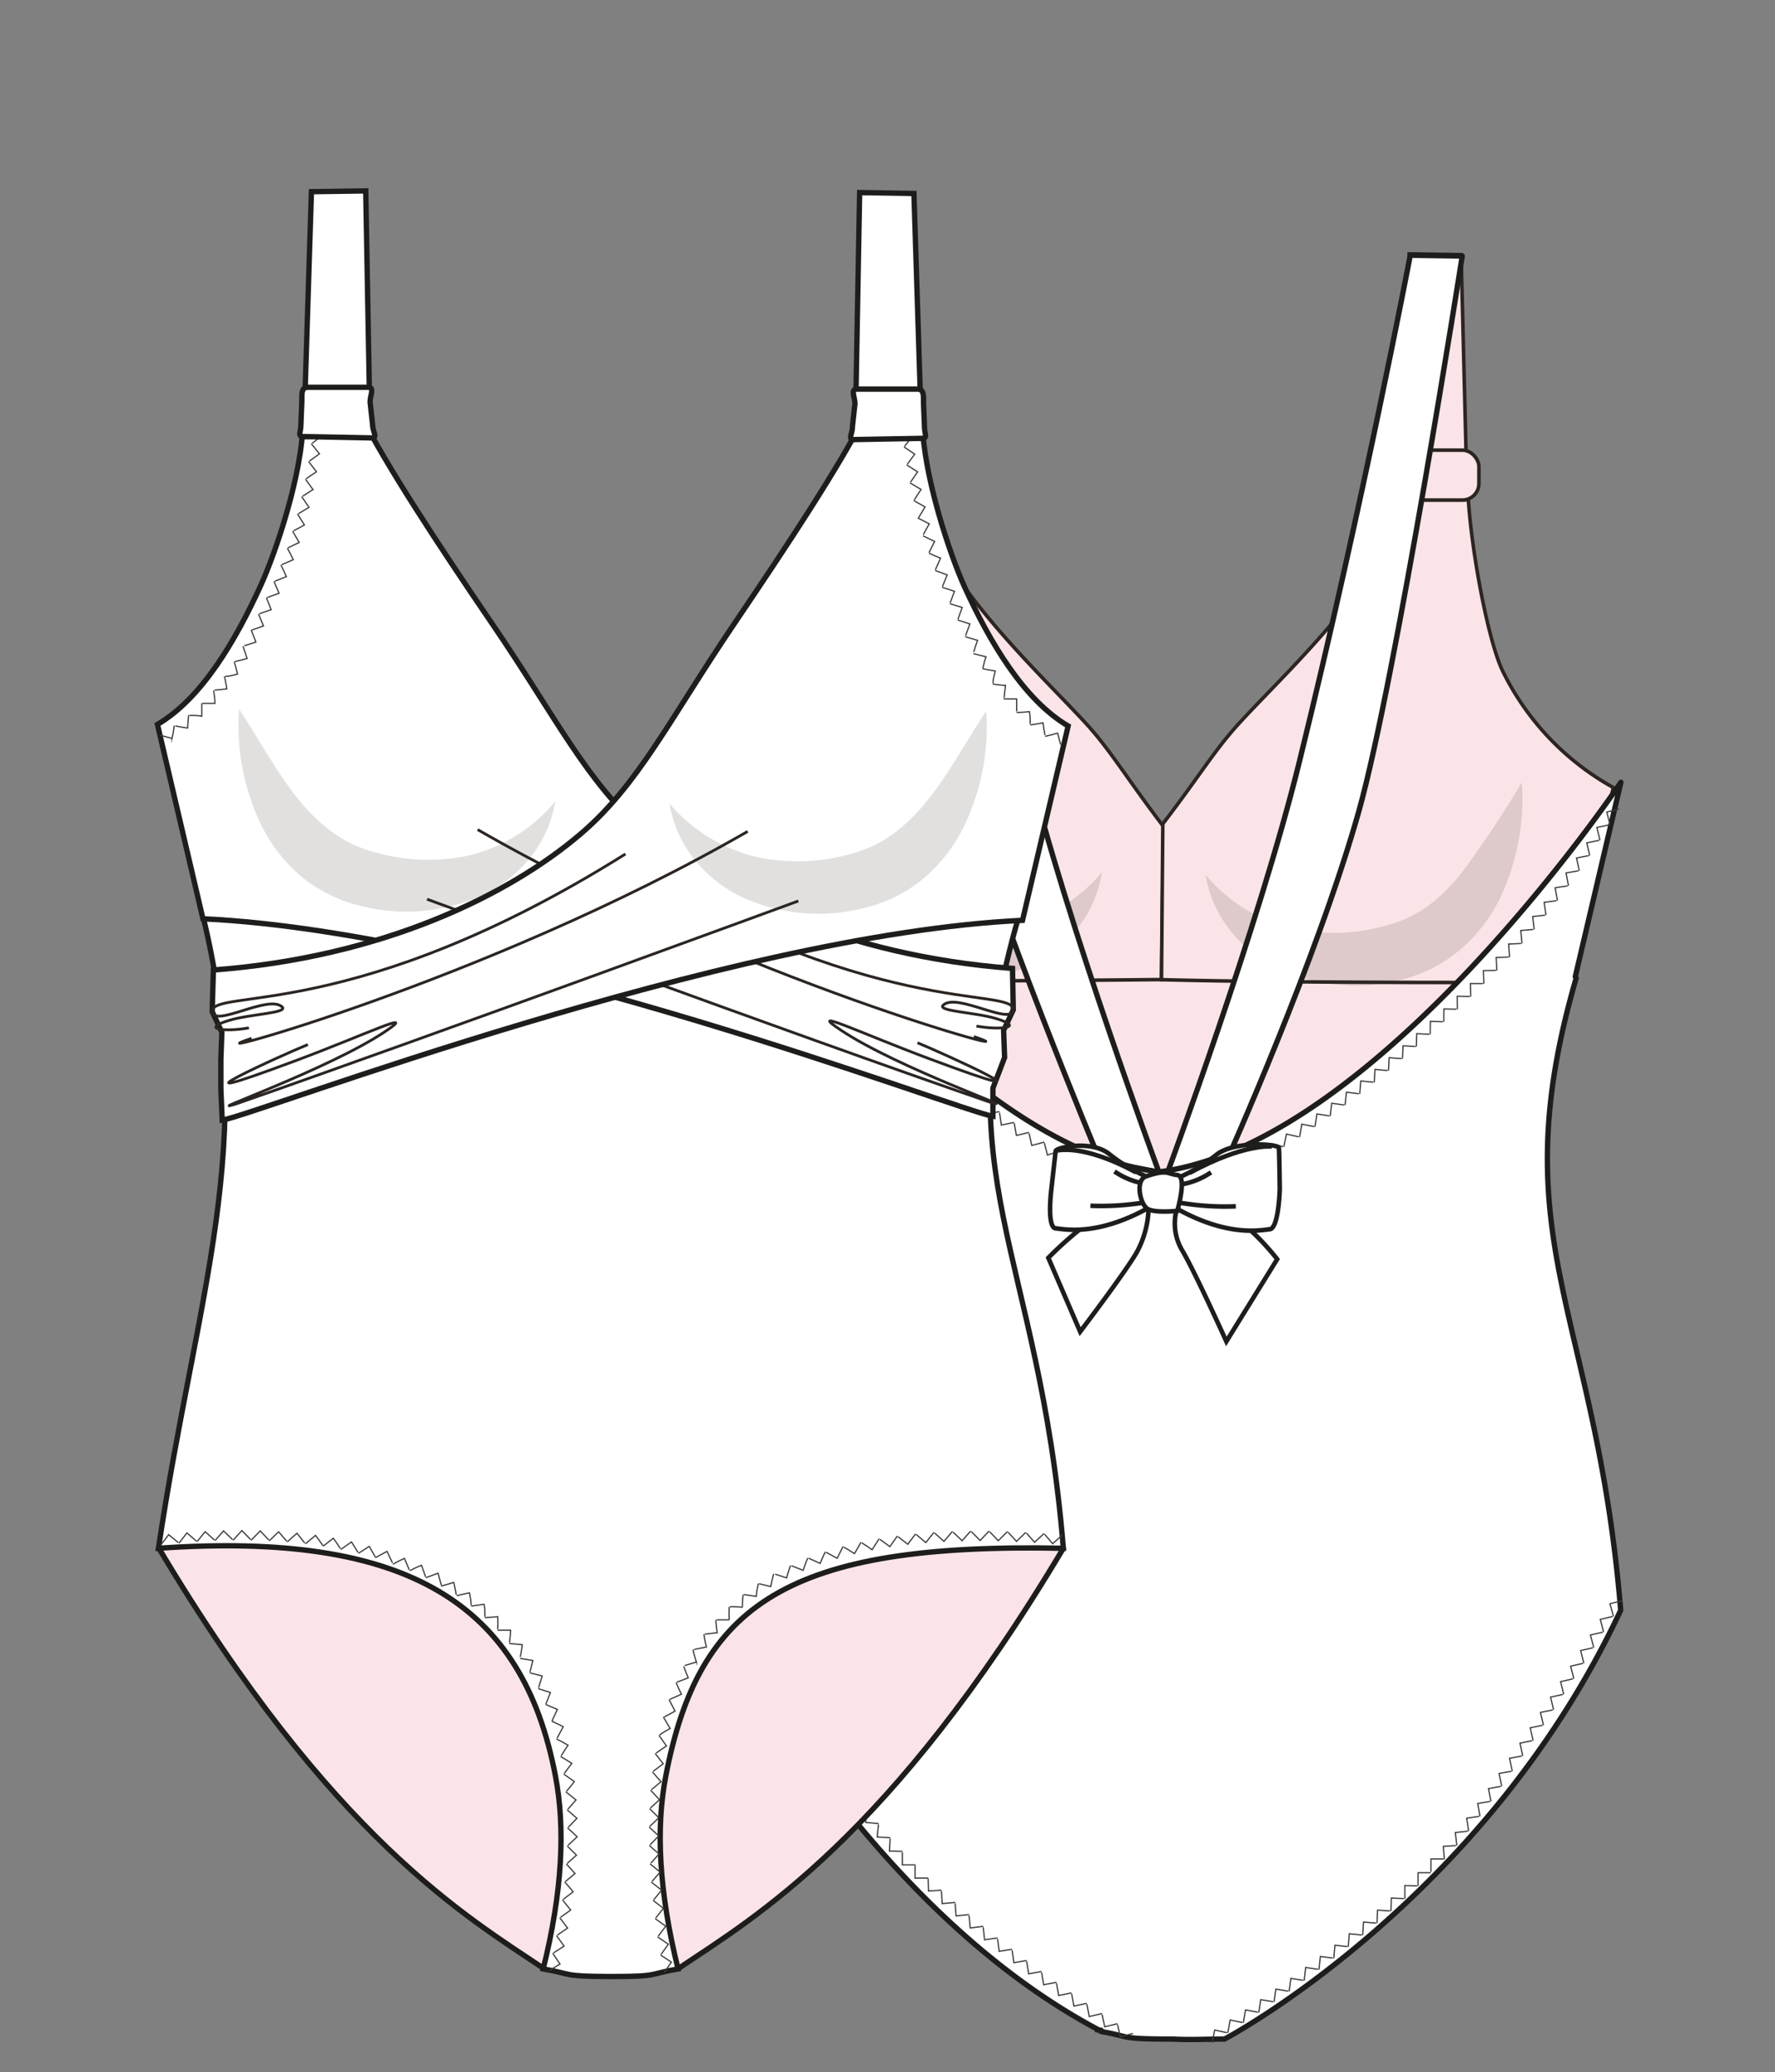 <svg id="Calque_1" data-name="Calque 1" xmlns="http://www.w3.org/2000/svg" viewBox="0 0 159.53 186.17"><rect x="0" y="0" width="159.53" height="186.17" fill="#808080" stroke="none"/><defs><style>.cls-1,.cls-13,.cls-14,.cls-15,.cls-2,.cls-5{fill:none;}.cls-2{stroke:#3a3a38;stroke-width:0.11px;}.cls-2,.cls-8{stroke-linecap:round;}.cls-10,.cls-11,.cls-13,.cls-14,.cls-15,.cls-2,.cls-3,.cls-5,.cls-9{stroke-miterlimit:10;}.cls-3,.cls-4{fill:#fbe4e7;}.cls-3,.cls-5{stroke:#2c2522;stroke-width:0.32px;}.cls-6{opacity:0.15;}.cls-7{fill:#352c27;}.cls-11,.cls-12,.cls-8,.cls-9{fill:#fff;}.cls-10,.cls-11,.cls-13,.cls-8{stroke:#1d1d1b;stroke-width:0.48px;}.cls-8{stroke-linejoin:round;}.cls-9{stroke:#1d1e1c;stroke-width:0.41px;}.cls-10{fill:#fbe4e8;}.cls-14{stroke:#352c27;stroke-width:0.42px;}.cls-15{stroke:#2b2522;stroke-width:0.25px;}</style></defs><g id="fond"><rect class="cls-1" width="159.53" height="186.17"/></g><polyline class="cls-2" points="145.76 143.81 144.7 144.06 144.97 145.16"/><polyline class="cls-2" points="144.86 145.22 143.79 145.44 144.04 146.55"/><polyline class="cls-2" points="143.94 146.61 142.87 146.82 143.11 147.92"/><polyline class="cls-2" points="143 147.98 141.93 148.19 142.17 149.29"/><polyline class="cls-2" points="142.06 149.35 140.99 149.55 141.22 150.66"/><polyline class="cls-2" points="141.11 150.71 140.04 150.91 140.27 152.02"/><polyline class="cls-2" points="140.16 152.07 139.08 152.26 139.31 153.37"/><polyline class="cls-2" points="139.2 153.43 138.12 153.62 138.34 154.73"/><polyline class="cls-2" points="138.23 154.78 137.16 154.96 137.38 156.07"/><polyline class="cls-2" points="137.26 156.13 136.19 156.31 136.4 157.42"/><polyline class="cls-2" points="136.29 157.47 135.21 157.65 135.42 158.76"/><polyline class="cls-2" points="135.31 158.82 134.23 158.99 134.43 160.1"/><polyline class="cls-2" points="134.32 160.15 133.24 160.32 133.44 161.43"/><polyline class="cls-2" points="133.33 161.49 132.25 161.64 132.44 162.76"/><polyline class="cls-2" points="132.32 162.81 131.24 162.96 131.42 164.08"/><polyline class="cls-2" points="131.31 164.13 130.22 164.26 130.38 165.38"/><polyline class="cls-2" points="130.27 165.43 129.19 165.54 129.32 166.67"/><polyline class="cls-2" points="129.2 166.72 128.11 166.79 128.2 167.92"/><path class="cls-2" d="M128.08,168c-.36,0-.71,0-1.08,0l0,1.13" transform="translate(0 0)"/><path class="cls-2" d="M126.93,169.17h-1.09c0,.38,0,.76,0,1.13" transform="translate(0 0)"/><polyline class="cls-2" points="125.75 170.35 124.66 170.33 124.66 171.46"/><polyline class="cls-2" points="124.54 171.5 123.45 171.45 123.42 172.58"/><polyline class="cls-2" points="123.3 172.61 122.21 172.55 122.16 173.67"/><polyline class="cls-2" points="122.04 173.7 120.95 173.61 120.88 174.75"/><polyline class="cls-2" points="120.76 174.77 119.67 174.66 119.58 175.79"/><polyline class="cls-2" points="119.46 175.81 118.38 175.69 118.27 176.81"/><polyline class="cls-2" points="118.14 176.83 117.06 176.69 116.94 177.82"/><polyline class="cls-2" points="116.81 177.83 115.74 177.68 115.59 178.8"/><polyline class="cls-2" points="115.47 178.82 114.39 178.64 114.23 179.76"/><polyline class="cls-2" points="114.11 179.78 113.04 179.59 112.86 180.71"/><polyline class="cls-2" points="112.74 180.72 111.67 180.52 111.47 181.63"/><polyline class="cls-2" points="111.35 181.64 110.28 181.43 110.07 182.54"/><polyline class="cls-2" points="109.95 182.54 108.89 182.31 108.65 183.42"/><path class="cls-3" d="M145.28,144.63c-2.22-27-10.83-33.31-4-56.79H68c5,20.49-.54,33.74-4,56.79,22.49-1.56,32.73,5,35.69,20.45.89,4.65.63,10.35-1.1,17.35,2.63.46,1.68.66,5.73.67H105c4.05,0,3.1-.21,5.73-.67-1.73-7-2-12.69-1.1-17.34C112.54,149.61,120.49,144.13,145.28,144.63Z" transform="translate(0 0)"/><path class="cls-4" d="M97.51,64.89C93,60,83,50.9,82.14,42.8l-5.1.73C77,48.24,75.34,57.14,74,60.17A24.05,24.05,0,0,1,64,70.75l4.1,17.46C91,88.15,104.39,88,104.39,88l.17-13.76C101.13,69.73,99.79,67.36,97.51,64.89Z" transform="translate(0 0)"/><path class="cls-5" d="M97.51,64.89C93,60,83,50.9,82.14,42.8l-5.1.73C77,48.24,75.34,57.14,74,60.17A24.05,24.05,0,0,1,64,70.75l4.1,17.46C91,88.15,104.39,88,104.39,88l.17-13.76C101.13,69.73,99.79,67.36,97.51,64.89Z" transform="translate(0 0)"/><path class="cls-3" d="M107.07,90.31" transform="translate(0 0)"/><path class="cls-3" d="M102.16,64.14" transform="translate(0 0)"/><polygon class="cls-3" points="82.31 22.81 77.64 22.88 77.09 44.91 82.03 44.91 82.31 22.81"/><rect class="cls-3" x="76.04" y="40.43" width="7.04" height="4.48" rx="1.48"/><path class="cls-4" d="M135,60.17c-1.38-3-3-11.93-3.09-16.64l-5.1-.73C126,50.9,115.93,60,111.45,64.89c-2.28,2.47-3.5,4.63-6.94,9.12l-.12,14s11.39.34,36.53.23L145,70.75A24.05,24.05,0,0,1,135,60.17Z" transform="translate(0 0)"/><path class="cls-5" d="M135,60.17c-1.38-3-3-11.93-3.09-16.64l-5.1-.73C126,50.9,115.93,60,111.45,64.89c-2.28,2.47-3.5,4.63-6.94,9.12l-.12,14s11.39.34,36.53.23L145,70.75A24.05,24.05,0,0,1,135,60.17Z" transform="translate(0 0)"/><path class="cls-3" d="M101.89,90.31" transform="translate(0 0)"/><path class="cls-3" d="M106.8,64.14" transform="translate(0 0)"/><polygon class="cls-3" points="126.65 22.81 131.32 22.88 131.87 44.91 126.93 44.91 126.65 22.81"/><rect class="cls-3" x="125.88" y="40.43" width="7.04" height="4.48" rx="1.48" transform="translate(258.8 85.35) rotate(180)"/><g class="cls-6"><path class="cls-7" d="M136.77,70.3a20.63,20.63,0,0,1-1.94,10.36,14.33,14.33,0,0,1-3.49,4.56A13,13,0,0,1,126,88,16.52,16.52,0,0,1,114.87,87a12.28,12.28,0,0,1-4.38-3.52,10.65,10.65,0,0,1-2.13-4.88,14.67,14.67,0,0,0,7.82,4.83,17.67,17.67,0,0,0,8.55-.32,13.5,13.5,0,0,0,1.89-.7,11.73,11.73,0,0,0,1.7-1,16.26,16.26,0,0,0,3.05-3A95.45,95.45,0,0,0,136.77,70.3Z" transform="translate(0 0)"/></g><g class="cls-6"><path class="cls-7" d="M70.68,70a96.8,96.8,0,0,0,5.4,8.18,16,16,0,0,0,3,3,12.2,12.2,0,0,0,1.7,1,13.5,13.5,0,0,0,1.89.69,17.79,17.79,0,0,0,8.55.33,14.73,14.73,0,0,0,7.82-4.84A10.73,10.73,0,0,1,97,83.19a12.5,12.5,0,0,1-4.38,3.52,16.51,16.51,0,0,1-11.16.92,12.94,12.94,0,0,1-5.31-2.72,14.48,14.48,0,0,1-3.49-4.57A20.47,20.47,0,0,1,70.68,70Z" transform="translate(0 0)"/></g><path class="cls-8" d="M92.24,68.2c3.64,14.78,11.92,37.1,11.92,37.1l-5.28-1S89.57,82.14,85.82,68.87" transform="translate(0 0)"/><path class="cls-8" d="M131.42,23l-4.67-.07s-4.22,22.16-9.94,45.39c-3.63,14.78-11.91,37.1-11.91,37.1l5.28-1s8.18-18.21,11.93-31.48C125.44,61.14,131.42,23,131.42,23Z" transform="translate(0 0)"/><path class="cls-8" d="M141.58,87.74l4.1-17.46s-21.8,32.49-41.52,35h0C84.43,102.77,64,70.48,64,70.48l3.27,16.59,1.07,4.81c3.34,20.84-2.48,31.65-4,52.83,0,0,12.95,26.29,34.45,37.67h.16a.53.53,0,0,1,0,.12c2.64.46,1.69.66,5.73.68h.66c1.67.09,3,0,4.72,0,0,0,23.32-12.28,35.6-38.52h0c-2.22-27-10.83-33.31-4-56.79" transform="translate(0 0)"/><polyline class="cls-2" points="64.94 72.37 64.61 73.4 65.69 73.7"/><polyline class="cls-2" points="65.69 73.82 65.39 74.85 66.48 75.11"/><polyline class="cls-2" points="66.48 75.24 66.22 76.28 67.31 76.5"/><polyline class="cls-2" points="67.32 76.63 67.09 77.68 68.19 77.87"/><polyline class="cls-2" points="68.2 77.99 68 79.05 69.11 79.21"/><polyline class="cls-2" points="69.13 79.33 68.95 80.4 70.07 80.52"/><polyline class="cls-2" points="70.08 80.64 69.94 81.71 71.06 81.81"/><polyline class="cls-2" points="71.08 81.93 70.96 83.01 72.08 83.08"/><polyline class="cls-2" points="72.1 83.2 72.01 84.27 73.13 84.32"/><polyline class="cls-2" points="73.16 84.44 73.08 85.52 74.21 85.54"/><polyline class="cls-2" points="74.23 85.66 74.19 86.74 75.31 86.74"/><polyline class="cls-2" points="75.34 86.86 75.31 87.94 76.43 87.92"/><polyline class="cls-2" points="76.46 88.04 76.45 89.12 77.57 89.09"/><polyline class="cls-2" points="77.61 89.2 77.61 90.28 78.73 90.23"/><polyline class="cls-2" points="78.77 90.35 78.79 91.43 79.91 91.36"/><polyline class="cls-2" points="79.95 91.48 79.98 92.56 81.1 92.48"/><polyline class="cls-2" points="81.14 92.59 81.18 93.67 82.3 93.58"/><polyline class="cls-2" points="82.34 93.7 82.39 94.78 83.52 94.67"/><polyline class="cls-2" points="83.56 94.79 83.62 95.87 84.74 95.75"/><polyline class="cls-2" points="84.78 95.87 84.86 96.95 85.97 96.82"/><polyline class="cls-2" points="86.02 96.93 86.11 98.01 87.23 97.86"/><polyline class="cls-2" points="87.27 97.97 87.39 99.05 88.5 98.88"/><polyline class="cls-2" points="88.55 98.99 88.68 100.07 89.79 99.87"/><path class="cls-2" d="M89.84,100l.16,1.07,1.1-.23" transform="translate(0 0)"/><path class="cls-2" d="M91.16,100.93l.19,1.07c.36-.08.72-.16,1.09-.26" transform="translate(0 0)"/><path class="cls-2" d="M92.5,101.85l.23,1.05c.36-.09.72-.18,1.08-.29" transform="translate(0 0)"/><path class="cls-2" d="M93.87,102.71l.27,1.05c.37-.12.72-.22,1.07-.35" transform="translate(0 0)"/><path class="cls-2" d="M95.28,103.51l.32,1c.36-.13.7-.24,1.05-.39" transform="translate(0 0)"/><path class="cls-2" d="M96.72,104.24l.38,1c.35-.14.68-.29,1-.46" transform="translate(0 0)"/><path class="cls-2" d="M98.2,104.88l.45,1c.33-.16.66-.35,1-.54" transform="translate(0 0)"/><path class="cls-2" d="M99.72,105.42l.51,1c.33-.2.64-.42,1-.63" transform="translate(0 0)"/><path class="cls-2" d="M101.27,105.83c.19.3.38.63.6.91l.88-.7" transform="translate(0 0)"/><path class="cls-2" d="M102.84,106.11c.22.3.45.56.69.83.28-.25.55-.51.81-.77" transform="translate(0 0)"/><polyline class="cls-2" points="145.47 72.7 144.41 72.95 144.69 74.04"/><polyline class="cls-2" points="144.58 74.11 143.52 74.34 143.79 75.44"/><polyline class="cls-2" points="143.68 75.5 142.61 75.72 142.87 76.82"/><polyline class="cls-2" points="142.76 76.87 141.69 77.08 141.93 78.18"/><polyline class="cls-2" points="141.82 78.24 140.75 78.42 140.96 79.53"/><polyline class="cls-2" points="140.85 79.59 139.77 79.75 139.97 80.86"/><polyline class="cls-2" points="139.85 80.92 138.78 81.06 138.94 82.17"/><polyline class="cls-2" points="138.82 82.22 137.75 82.34 137.88 83.45"/><polyline class="cls-2" points="137.76 83.5 136.68 83.59 136.79 84.71"/><polyline class="cls-2" points="136.68 84.76 135.59 84.81 135.67 85.94"/><polyline class="cls-2" points="135.56 85.98 134.47 86.02 134.53 87.15"/><polyline class="cls-2" points="134.41 87.18 133.32 87.2 133.36 88.33"/><polyline class="cls-2" points="133.24 88.36 132.16 88.36 132.18 89.49"/><polyline class="cls-2" points="132.06 89.52 130.97 89.5 130.98 90.63"/><polyline class="cls-2" points="130.86 90.66 129.77 90.64 129.76 91.76"/><polyline class="cls-2" points="129.64 91.79 128.56 91.75 128.54 92.88"/><polyline class="cls-2" points="128.42 92.91 127.33 92.86 127.3 93.98"/><polyline class="cls-2" points="127.18 94.01 126.1 93.95 126.05 95.07"/><polyline class="cls-2" points="125.93 95.1 124.85 95.02 124.79 96.14"/><polyline class="cls-2" points="124.67 96.17 123.58 96.07 123.51 97.2"/><polyline class="cls-2" points="123.39 97.22 122.3 97.11 122.21 98.23"/><polyline class="cls-2" points="122.08 98.25 121.01 98.12 120.89 99.24"/><polyline class="cls-2" points="120.77 99.26 119.69 99.11 119.55 100.23"/><polyline class="cls-2" points="119.43 100.24 118.36 100.07 118.19 101.18"/><polyline class="cls-2" points="118.07 101.2 117 100.99 116.81 102.11"/><polyline class="cls-2" points="116.68 102.12 115.62 101.88 115.39 102.99"/><path class="cls-2" d="M115.27,103l-1.06-.27-.26,1.09" transform="translate(0 0)"/><path class="cls-2" d="M113.83,103.83l-1-.31-.31,1.08" transform="translate(0 0)"/><path class="cls-2" d="M112.35,104.6c-.35-.11-.68-.21-1-.35l-.36,1.07" transform="translate(0 0)"/><path class="cls-2" d="M110.83,105.31c-.34-.14-.67-.25-1-.41l-.43,1" transform="translate(0 0)"/><path class="cls-2" d="M109.28,105.93c-.34-.16-.66-.29-1-.47-.16.33-.33.66-.51,1" transform="translate(0 0)"/><path class="cls-2" d="M107.67,106.43c-.31-.17-.62-.34-.93-.55-.18.31-.38.63-.6,1" transform="translate(0 0)"/><path class="cls-2" d="M106,106.8a9,9,0,0,1-.86-.67c-.22.3-.46.59-.72.89" transform="translate(0 0)"/><path class="cls-9" d="M112.19,109.71" transform="translate(0 0)"/><path class="cls-9" d="M97.08,119.63,94.22,113s5.51-5.75,8.52-5.07.49.52.49.52a8.66,8.66,0,0,1-1.09,4.1C101,114.48,97.08,119.63,97.08,119.63Z" transform="translate(0 0)"/><path class="cls-9" d="M103,105.68a14.87,14.87,0,0,1-3.3-2c-1.57-1.29-4.78-.6-4.82-.28s-.4,3.54-.4,3.54-.41,3.33.4,3.41,3.67.71,8.21-1.77l.15-.08C107.85,105.92,103,105.68,103,105.68Z" transform="translate(0 0)"/><path class="cls-9" d="M103.11,106.36a6.6,6.6,0,0,1-2.94-1.12" transform="translate(0 0)"/><path class="cls-9" d="M103,108a24,24,0,0,1-5,.32" transform="translate(0 0)"/><path class="cls-9" d="M94.87,103.39s2.29-.76,7.23,1.93" transform="translate(0 0)"/><path class="cls-9" d="M110.22,120.51l4.57-7.39s-4.81-6.35-8.52-5.07c-2.92,1-.49.52-.49.52a4.74,4.74,0,0,0,.46,3.74C107.37,114.2,110.22,120.51,110.22,120.51Z" transform="translate(0 0)"/><path class="cls-9" d="M106,105.76a14.87,14.87,0,0,0,3.3-2c1.57-1.29,5.6-1,5.64-.64s.08,3.7.08,3.7-.09,3.53-.9,3.61-3.67.71-8.21-1.77l-.15-.08C101.16,106,106,105.76,106,105.76Z" transform="translate(0 0)"/><path class="cls-9" d="M105.9,106.44a6.6,6.6,0,0,0,2.94-1.12" transform="translate(0 0)"/><path class="cls-9" d="M106.07,108.05a23.9,23.9,0,0,0,5,.32" transform="translate(0 0)"/><path class="cls-9" d="M114.32,103s-2.47-.32-7.41,2.37" transform="translate(0 0)"/><path class="cls-9" d="M103,105.68c-1,.34-.53,2.45.09,2.89s2.72.21,2.72.21.92-3.14,0-3.22S105,105,103,105.68Z" transform="translate(0 0)"/><polyline class="cls-2" points="64.87 143.43 64.62 144.5 65.73 144.71"/><polyline class="cls-2" points="65.74 144.84 65.52 145.9 66.63 146.11"/><polyline class="cls-2" points="66.64 146.24 66.42 147.3 67.53 147.5"/><polyline class="cls-2" points="67.54 147.63 67.33 148.7 68.44 148.9"/><polyline class="cls-2" points="68.45 149.02 68.24 150.09 69.36 150.28"/><polyline class="cls-2" points="69.37 150.4 69.16 151.47 70.28 151.66"/><polyline class="cls-2" points="70.29 151.78 70.09 152.85 71.21 153.04"/><polyline class="cls-2" points="71.22 153.16 71.02 154.23 72.14 154.41"/><polyline class="cls-2" points="72.15 154.53 71.96 155.61 73.08 155.78"/><polyline class="cls-2" points="73.09 155.9 72.91 156.97 74.03 157.14"/><polyline class="cls-2" points="74.04 157.26 73.86 158.34 74.98 158.5"/><polyline class="cls-2" points="75 158.62 74.82 159.7 75.94 159.85"/><polyline class="cls-2" points="75.96 159.97 75.8 161.05 76.92 161.19"/><polyline class="cls-2" points="76.94 161.31 76.79 162.39 77.91 162.51"/><polyline class="cls-2" points="77.93 162.64 77.8 163.72 78.92 163.82"/><polyline class="cls-2" points="78.95 163.94 78.84 165.03 79.97 165.09"/><polyline class="cls-2" points="80 165.21 79.94 166.29 81.07 166.32"/><path class="cls-2" d="M81.1,166.44c0,.36,0,.73,0,1.09l1.14,0" transform="translate(0 0)"/><path class="cls-2" d="M82.24,167.63v1.09l1.13,0" transform="translate(0 0)"/><polyline class="cls-2" points="83.42 168.79 83.45 169.88 84.58 169.81"/><polyline class="cls-2" points="84.62 169.93 84.68 171.01 85.81 170.91"/><polyline class="cls-2" points="85.85 171.03 85.93 172.12 87.06 172"/><polyline class="cls-2" points="87.1 172.12 87.2 173.2 88.33 173.06"/><polyline class="cls-2" points="88.37 173.18 88.49 174.26 89.61 174.1"/><polyline class="cls-2" points="89.66 174.22 89.8 175.3 90.92 175.12"/><polyline class="cls-2" points="90.97 175.24 91.12 176.32 92.23 176.13"/><polyline class="cls-2" points="92.28 176.24 92.45 177.32 93.56 177.12"/><polyline class="cls-2" points="93.62 177.23 93.8 178.3 94.91 178.09"/><polyline class="cls-2" points="94.96 178.2 95.15 179.27 96.26 179.04"/><polyline class="cls-2" points="96.32 179.15 96.52 180.22 97.63 179.98"/><polyline class="cls-2" points="97.69 180.09 97.9 181.16 99 180.9"/><polyline class="cls-2" points="99.06 181.01 99.29 182.08 100.39 181.81"/><polyline class="cls-2" points="100.45 181.92 100.69 182.98 101.79 182.69"/><polyline class="cls-2" points="145.76 143.81 144.7 144.07 145 145.17"/><polyline class="cls-2" points="144.89 145.23 143.83 145.48 144.11 146.57"/><polyline class="cls-2" points="144.01 146.64 142.94 146.88 143.23 147.98"/><polyline class="cls-2" points="143.12 148.04 142.06 148.28 142.34 149.38"/><polyline class="cls-2" points="142.23 149.44 141.16 149.68 141.44 150.77"/><polyline class="cls-2" points="141.33 150.83 140.26 151.07 140.53 152.17"/><polyline class="cls-2" points="140.42 152.23 139.36 152.46 139.62 153.56"/><polyline class="cls-2" points="139.51 153.62 138.45 153.84 138.71 154.94"/><polyline class="cls-2" points="138.6 155 137.53 155.22 137.78 156.32"/><polyline class="cls-2" points="137.67 156.38 136.61 156.6 136.85 157.7"/><polyline class="cls-2" points="136.74 157.76 135.67 157.96 135.91 159.07"/><polyline class="cls-2" points="135.8 159.13 134.73 159.32 134.96 160.43"/><polyline class="cls-2" points="134.85 160.49 133.78 160.68 133.99 161.79"/><polyline class="cls-2" points="133.88 161.84 132.81 162.02 133.01 163.13"/><polyline class="cls-2" points="132.9 163.18 131.82 163.34 131.99 164.46"/><path class="cls-2" d="M131.88,164.51l-1.08.12.13,1.12" transform="translate(0 0)"/><polyline class="cls-2" points="130.81 165.8 129.72 165.87 129.81 167"/><path class="cls-2" d="M129.69,167c-.36,0-.71,0-1.08,0l0,1.12" transform="translate(0 0)"/><path class="cls-2" d="M128.54,168.24h-1.09c0,.38,0,.76,0,1.13" transform="translate(0 0)"/><polyline class="cls-2" points="127.35 169.42 126.26 169.39 126.26 170.53"/><polyline class="cls-2" points="126.14 170.56 125.05 170.51 125.02 171.64"/><polyline class="cls-2" points="124.89 171.67 123.81 171.6 123.76 172.73"/><polyline class="cls-2" points="123.64 172.76 122.55 172.67 122.48 173.8"/><polyline class="cls-2" points="122.36 173.83 121.27 173.72 121.18 174.85"/><polyline class="cls-2" points="121.06 174.87 119.98 174.75 119.88 175.88"/><polyline class="cls-2" points="119.75 175.9 118.67 175.76 118.55 176.89"/><polyline class="cls-2" points="118.43 176.91 117.35 176.75 117.22 177.88"/><polyline class="cls-2" points="117.09 177.9 116.02 177.73 115.87 178.85"/><polyline class="cls-2" points="115.74 178.87 114.67 178.69 114.51 179.81"/><polyline class="cls-2" points="114.38 179.82 113.31 179.64 113.14 180.75"/><polyline class="cls-2" points="113.01 180.76 111.94 180.56 111.75 181.68"/><polyline class="cls-2" points="111.63 181.69 110.56 181.47 110.36 182.59"/><polyline class="cls-2" points="110.23 182.6 109.17 182.37 108.95 183.48"/><path class="cls-10" d="M88.86,109.6c-16.07,1-34.27,1-34.27,1h0c-3.6,0-16.75,0-32.81-1-1.45,9.08-5.92,20.66-7.5,29.49,15.54,26.07,27.8,33.19,34.45,37.66,3.31.14,5.12.18,5.93.19h.53c.8,0,2.61-.05,5.92-.19,6.65-4.47,18.92-11.59,34.46-37.66C94,130.26,90.3,118.68,88.86,109.6Z" transform="translate(0 0)"/><path class="cls-11" d="M95.57,139.09c-2.22-27-10.83-33.31-4-56.79H18.24c5,20.49-.54,33.74-4,56.79,22.49-1.56,32.73,5,35.68,20.45.89,4.65.64,10.35-1.1,17.34,2.64.46,1.69.66,5.73.68h.66c4,0,3.1-.22,5.73-.68-1.73-7-2-12.69-1.1-17.34C62.83,144.07,70.77,138.59,95.57,139.09Z" transform="translate(0 0)"/><polyline class="cls-2" points="59.72 177.16 60.34 176.27 59.4 175.65"/><polyline class="cls-2" points="59.44 175.54 60.07 174.66 59.14 174.03"/><polyline class="cls-2" points="59.18 173.91 59.84 173.04 58.92 172.39"/><polyline class="cls-2" points="58.96 172.28 59.62 171.43 58.73 170.75"/><polyline class="cls-2" points="58.78 170.64 59.46 169.8 58.57 169.11"/><polyline class="cls-2" points="58.62 169 59.33 168.18 58.46 167.47"/><path class="cls-2" d="M58.52,167.35l.72-.8c-.3-.24-.57-.48-.85-.73" transform="translate(0 0)"/><polyline class="cls-2" points="58.45 165.71 59.2 164.93 58.37 164.16"/><path class="cls-2" d="M58.43,164.05l.78-.75-.79-.79" transform="translate(0 0)"/><polyline class="cls-2" points="58.48 162.4 59.27 161.68 58.51 160.86"/><path class="cls-2" d="M58.58,160.75l.83-.69c-.25-.28-.51-.57-.74-.85" transform="translate(0 0)"/><polyline class="cls-2" points="58.74 159.1 59.61 158.45 58.91 157.56"/><path class="cls-2" d="M59,157.47c.29-.22.6-.42.9-.62l-.65-.92" transform="translate(0 0)"/><path class="cls-2" d="M59.31,155.84a10.74,10.74,0,0,1,.92-.56l-.59-1" transform="translate(0 0)"/><path class="cls-2" d="M59.73,154.23l.94-.51-.52-1" transform="translate(0 0)"/><path class="cls-2" d="M60.24,152.65l1-.45c-.17-.34-.31-.67-.46-1" transform="translate(0 0)"/><path class="cls-2" d="M60.86,151.11l1-.38a11.16,11.16,0,0,1-.39-1" transform="translate(0 0)"/><path class="cls-2" d="M61.59,149.61l1-.3a10.87,10.87,0,0,1-.3-1.08" transform="translate(0 0)"/><path class="cls-2" d="M62.43,148.17l1.06-.21a10.89,10.89,0,0,1-.22-1.11" transform="translate(0 0)"/><path class="cls-2" d="M63.39,146.8l1.07-.12a10.93,10.93,0,0,1-.12-1.12" transform="translate(0 0)"/><path class="cls-2" d="M64.46,145.52l1.08,0a10.51,10.51,0,0,1,0-1.12" transform="translate(0 0)"/><path class="cls-2" d="M65.64,144.34c.37,0,.72,0,1.08.06a10.36,10.36,0,0,1,.07-1.12" transform="translate(0 0)"/><path class="cls-2" d="M66.91,143.26l1.07.15c0-.38.1-.74.17-1.11" transform="translate(0 0)"/><path class="cls-2" d="M68.27,142.29l1,.24c.07-.38.16-.74.25-1.1" transform="translate(0 0)"/><path class="cls-2" d="M69.7,141.43l1,.32q.15-.56.33-1.08" transform="translate(0 0)"/><path class="cls-2" d="M71.18,140.68l1,.39c.13-.36.25-.72.4-1.06" transform="translate(0 0)"/><path class="cls-2" d="M72.71,140l1,.45c.14-.34.29-.7.45-1" transform="translate(0 0)"/><polyline class="cls-2" points="74.28 139.47 75.24 139.99 75.75 138.97"/><polyline class="cls-2" points="75.87 139 76.8 139.57 77.36 138.59"/><path class="cls-2" d="M77.48,138.62c.3.18.61.4.9.6l.61-.95" transform="translate(0 0)"/><path class="cls-2" d="M79.11,138.31l.87.63.65-.92" transform="translate(0 0)"/><path class="cls-2" d="M80.74,138.07l.85.66c.22-.31.45-.6.68-.9" transform="translate(0 0)"/><path class="cls-2" d="M82.38,137.88l.83.7c.23-.3.47-.6.71-.89" transform="translate(0 0)"/><polyline class="cls-2" points="84.03 137.75 84.84 138.47 85.57 137.61"/><path class="cls-2" d="M85.68,137.66l.79.75.75-.84" transform="translate(0 0)"/><polyline class="cls-2" points="87.33 137.63 88.09 138.39 88.87 137.57"/><polyline class="cls-2" points="88.97 137.63 89.72 138.41 90.52 137.61"/><polyline class="cls-2" points="90.62 137.67 91.36 138.47 92.16 137.69"/><polyline class="cls-2" points="92.27 137.75 92.98 138.55 93.81 137.79"/><polyline class="cls-2" points="93.91 137.86 94.61 138.68 95.45 137.92"/><polyline class="cls-2" points="49.42 177 50.33 176.44 49.7 175.51"/><path class="cls-2" d="M49.78,175.42l.92-.59c-.21-.3-.44-.61-.66-.91" transform="translate(0 0)"/><polyline class="cls-2" points="50.12 173.82 51.01 173.21 50.34 172.32"/><path class="cls-2" d="M50.41,172.22l.88-.63-.71-.88" transform="translate(0 0)"/><path class="cls-2" d="M50.65,170.61l.86-.66c-.23-.29-.47-.57-.73-.85" transform="translate(0 0)"/><polyline class="cls-2" points="50.85 169 51.68 168.31 50.93 167.48"/><path class="cls-2" d="M51,167.38l.81-.72-.8-.8" transform="translate(0 0)"/><path class="cls-2" d="M51.08,165.75l.79-.74c-.26-.26-.55-.52-.83-.77" transform="translate(0 0)"/><polyline class="cls-2" points="51.1 164.13 51.85 163.35 51.01 162.62"/><polyline class="cls-2" points="51.06 162.51 51.77 161.7 50.89 161"/><path class="cls-2" d="M50.94,160.89c.24-.27.46-.55.68-.84l-.92-.65" transform="translate(0 0)"/><polyline class="cls-2" points="50.74 159.28 51.39 158.41 50.42 157.81"/><path class="cls-2" d="M50.46,157.69l.59-.91c-.31-.19-.66-.37-1-.54" transform="translate(0 0)"/><path class="cls-2" d="M50.09,156.12l.53-1c-.33-.17-.65-.33-1-.48" transform="translate(0 0)"/><path class="cls-2" d="M49.63,154.57l.46-1c-.34-.15-.68-.3-1-.43" transform="translate(0 0)"/><polyline class="cls-2" points="49.07 153.06 49.47 152.05 48.41 151.71"/><polyline class="cls-2" points="48.42 151.58 48.73 150.56 47.65 150.29"/><path class="cls-2" d="M47.64,150.17c.1-.35.17-.69.25-1l-1.11-.18" transform="translate(0 0)"/><path class="cls-2" d="M46.77,148.81c.08-.36.12-.7.17-1.06l-1.12-.1" transform="translate(0 0)"/><path class="cls-2" d="M45.8,147.53c.05-.37.07-.72.09-1.08H44.76" transform="translate(0 0)"/><path class="cls-2" d="M44.73,146.32a7.79,7.79,0,0,0,0-1.08l-1.12.08" transform="translate(0 0)"/><path class="cls-2" d="M43.58,145.2c0-.36,0-.73-.07-1.08l-1.12.16" transform="translate(0 0)"/><path class="cls-2" d="M42.34,144.17c0-.36-.08-.73-.15-1.08l-1.1.25" transform="translate(0 0)"/><path class="cls-2" d="M41,143.23c-.06-.35-.13-.72-.22-1.07l-1.09.32" transform="translate(0 0)"/><polyline class="cls-2" points="39.66 142.38 39.37 141.33 38.31 141.72"/><path class="cls-2" d="M38.24,141.62l-.36-1c-.35.13-.7.3-1,.46" transform="translate(0 0)"/><path class="cls-2" d="M36.77,141l-.42-1a10.62,10.62,0,0,0-1,.51" transform="translate(0 0)"/><path class="cls-2" d="M35.26,140.37l-.48-1c-.33.18-.65.35-1,.54" transform="translate(0 0)"/><polyline class="cls-2" points="33.72 139.86 33.19 138.92 32.25 139.52"/><path class="cls-2" d="M32.16,139.43l-.57-.91-.92.65" transform="translate(0 0)"/><path class="cls-2" d="M30.57,139.09c-.19-.31-.4-.61-.61-.9l-.89.69" transform="translate(0 0)"/><path class="cls-2" d="M29,138.81l-.64-.88c-.29.23-.58.49-.87.73" transform="translate(0 0)"/><path class="cls-2" d="M27.37,138.59l-.68-.85c-.29.25-.56.49-.84.75" transform="translate(0 0)"/><polyline class="cls-2" points="25.75 138.43 25.04 137.61 24.23 138.39"/><path class="cls-2" d="M24.13,138.32l-.74-.79-.79.81" transform="translate(0 0)"/><path class="cls-2" d="M22.5,138.28l-.76-.78c-.26.27-.51.56-.76.84" transform="translate(0 0)"/><polyline class="cls-2" points="20.87 138.28 20.09 137.53 19.35 138.37"/><polyline class="cls-2" points="19.24 138.32 18.44 137.6 17.73 138.47"/><polyline class="cls-2" points="17.62 138.42 16.8 137.71 16.11 138.6"/><polyline class="cls-2" points="15.99 138.55 15.16 137.87 14.48 138.76"/><path class="cls-12" d="M90.2,92.57l.87-1.85L91,87c-15.1-1.14-26.49-6.67-33-12.22C52.76,70.35,50,64.47,44.21,56c-5-7.34-9.45-14.12-11.87-18.87l-5.11.73c-.05,4.71-2.44,11.78-3.83,14.81-2.2,4.8-5.24,10.06-9.25,12.41l4.09,17.46c26.6,1.24,68.08,17.29,71,17.74l0-2.53L90.29,95Z" transform="translate(0 0)"/><path class="cls-13" d="M90.2,92.57l.87-1.85L91,87c-15.1-1.14-26.49-6.67-33-12.22C52.76,70.35,50,64.47,44.21,56c-5-7.34-9.45-14.12-11.87-18.87l-5.11.73c-.05,4.71-2.44,11.78-3.83,14.81-2.2,4.8-5.24,10.06-9.25,12.41l4.09,17.46c26.6,1.24,68.08,17.29,71,17.74l0-2.53L90.29,95Z" transform="translate(0 0)"/><g class="cls-6"><path class="cls-7" d="M21.49,63.71c1.93,2.94,3.49,5.86,5.4,8.19A16,16,0,0,0,30,74.85a11.65,11.65,0,0,0,1.7,1,12.63,12.63,0,0,0,1.89.69,17.63,17.63,0,0,0,8.54.32A14.57,14.57,0,0,0,49.9,72a10.74,10.74,0,0,1-2.12,4.88,12.36,12.36,0,0,1-4.39,3.53,16.57,16.57,0,0,1-11.16.92,13,13,0,0,1-5.3-2.72,14.33,14.33,0,0,1-3.49-4.57A20.5,20.5,0,0,1,21.49,63.71Z" transform="translate(0 0)"/></g><path class="cls-14" d="M57.27,84.62" transform="translate(0 0)"/><path class="cls-14" d="M52.36,58.45" transform="translate(0 0)"/><path class="cls-2" d="M14.46,66.06c.33.1.68.19,1,.27a8.16,8.16,0,0,0,.19-1.1" transform="translate(0 0)"/><path class="cls-2" d="M15.8,65.22c.35.07.71.14,1.07.18,0-.38.06-.75.08-1.11" transform="translate(0 0)"/><path class="cls-2" d="M17.07,64.27c.36,0,.71,0,1.07.07,0-.37,0-.74,0-1.12" transform="translate(0 0)"/><path class="cls-2" d="M18.24,63.19c.35,0,.73,0,1.08,0,0-.37-.07-.75-.11-1.11" transform="translate(0 0)"/><path class="cls-2" d="M19.32,62l1.07-.11c-.05-.37-.14-.74-.21-1.1" transform="translate(0 0)"/><path class="cls-2" d="M20.29,60.76c.36,0,.7-.12,1.06-.2-.09-.36-.18-.72-.29-1.08" transform="translate(0 0)"/><path class="cls-2" d="M21.16,59.42c.35-.08.7-.16,1.05-.26-.11-.36-.23-.71-.36-1.06" transform="translate(0 0)"/><path class="cls-2" d="M22,58l1-.32-.41-1.05" transform="translate(0 0)"/><polyline class="cls-2" points="22.67 56.59 23.68 56.23 23.25 55.2"/><polyline class="cls-2" points="23.35 55.12 24.37 54.77 23.96 53.73"/><polyline class="cls-2" points="24.06 53.66 25.08 53.3 24.64 52.27"/><polyline class="cls-2" points="24.74 52.2 25.74 51.8 25.27 50.79"/><path class="cls-2" d="M25.36,50.71l1-.43c-.17-.34-.33-.67-.51-1" transform="translate(0 0)"/><polyline class="cls-2" points="25.92 49.2 26.89 48.73 26.32 47.76"/><path class="cls-2" d="M26.41,47.67c.32-.16.63-.33.95-.51l-.6-.95" transform="translate(0 0)"/><polyline class="cls-2" points="26.85 46.13 27.77 45.58 27.14 44.65"/><polyline class="cls-2" points="27.23 44.56 28.13 43.98 27.48 43.08"/><polyline class="cls-2" points="27.55 42.98 28.44 42.38 27.76 41.49"/><polyline class="cls-2" points="27.84 41.4 28.71 40.77 28.01 39.9"/><polyline class="cls-2" points="28.08 39.8 28.94 39.15 28.22 38.3"/><path class="cls-15" d="M82.46,93.68c2.11.85,14.29,6.38,1,1.41-6.18-2.31-11.12-4.69-7.86-2.53C80.66,95.94,92.31,100,88.93,99,71.19,92.88,38.38,80.78,38.38,80.78" transform="translate(0 0)"/><path class="cls-15" d="M87.76,92.18c2.14.39,4.44.12,1.75-.68-1.89-.57-5.34-.65-4.73-1.21,1.23-1.13,6.1,1.89,6.29.43,0-2.14-12.84,1.08-37.15-14.16" transform="translate(0 0)"/><path class="cls-15" d="M87.52,93.12c7,2.39-21-5-44.59-18.59" transform="translate(0 0)"/><polygon class="cls-11" points="32.87 17.15 27.99 17.22 27.29 39.22 33.27 39.04 32.87 17.15"/><path class="cls-11" d="M33.39,39.34l-6.1-.12c-.58,0-.25-.38-.25-1L27.13,36c0-.58-.06-1.21.52-1.21H33.1c.58,0,.16.74.16,1.32l.23,2.07C33.49,38.77,34,39.34,33.39,39.34Z" transform="translate(0 0)"/><path class="cls-12" d="M86.73,52.81C85.34,49.78,83,42.7,82.9,38l-5.11-.73C75.37,42,70.89,48.8,65.92,56.14c-5.74,8.49-8.55,14.36-13.74,18.78-6.52,5.56-17.91,11.09-33,12.22l-.11,3.74.87,1.85-.09,2.43v2.65l.12,2.82c2.92-.45,45.33-16.71,71.93-17.95L96,65.22C92,62.87,88.92,57.6,86.73,52.81Z" transform="translate(0 0)"/><path class="cls-13" d="M86.73,52.81C85.34,49.78,83,42.7,82.9,38l-5.11-.73C75.37,42,70.89,48.8,65.92,56.14c-5.74,8.49-8.55,14.36-13.74,18.78-6.52,5.56-17.91,11.09-33,12.22l-.11,3.74.87,1.85-.09,2.43v2.65l.12,2.82c2.92-.45,45.33-16.71,71.93-17.95L96,65.22C92,62.87,88.92,57.6,86.73,52.81Z" transform="translate(0 0)"/><g class="cls-6"><path class="cls-7" d="M88.64,63.87a20.54,20.54,0,0,1-2,10.36,14.33,14.33,0,0,1-3.49,4.56,12.86,12.86,0,0,1-5.3,2.73,16.54,16.54,0,0,1-11.17-.93,12.28,12.28,0,0,1-4.38-3.52,10.91,10.91,0,0,1-2.13-4.88A14.75,14.75,0,0,0,68.05,77a17.75,17.75,0,0,0,8.54-.32,14.34,14.34,0,0,0,1.89-.7,10.09,10.09,0,0,0,1.7-1,15.93,15.93,0,0,0,3.06-2.94C85.15,69.72,86.71,66.81,88.64,63.87Z" transform="translate(0 0)"/></g><path class="cls-14" d="M52.86,84.78" transform="translate(0 0)"/><path class="cls-14" d="M57.77,58.61" transform="translate(0 0)"/><path class="cls-2" d="M95.32,66.86q-.15-.54-.27-1c-.36.11-.72.2-1.08.28" transform="translate(0 0)"/><path class="cls-2" d="M93.91,66c-.06-.36-.13-.7-.17-1.06-.36.07-.73.13-1.1.18" transform="translate(0 0)"/><path class="cls-2" d="M92.59,65c0-.35,0-.72-.07-1.07a10.34,10.34,0,0,1-1.11.07" transform="translate(0 0)"/><path class="cls-2" d="M91.37,63.86c0-.36,0-.71,0-1.07l-1.12,0" transform="translate(0 0)"/><path class="cls-2" d="M90.25,62.65l.12-1.08c-.37,0-.73-.07-1.11-.11" transform="translate(0 0)"/><path class="cls-2" d="M89.25,61.34c0-.36.12-.71.2-1.06-.37-.06-.74-.12-1.1-.2" transform="translate(0 0)"/><path class="cls-2" d="M88.34,60c.08-.35.17-.7.28-1-.36-.08-.73-.17-1.09-.27" transform="translate(0 0)"/><path class="cls-2" d="M87.53,58.53c.1-.35.21-.69.33-1l-1.07-.32" transform="translate(0 0)"/><polyline class="cls-2" points="86.8 57.06 87.17 56.05 86.11 55.71"/><polyline class="cls-2" points="86.11 55.59 86.48 54.57 85.41 54.25"/><polyline class="cls-2" points="85.41 54.13 85.78 53.12 84.71 52.77"/><polyline class="cls-2" points="84.72 52.65 85.13 51.65 84.08 51.26"/><path class="cls-2" d="M84.09,51.14l.44-1c-.34-.13-.69-.28-1-.43" transform="translate(0 0)"/><polyline class="cls-2" points="83.52 49.6 84 48.64 83 48.16"/><path class="cls-2" d="M83,48c.17-.32.34-.63.52-.94l-1-.51" transform="translate(0 0)"/><polyline class="cls-2" points="82.58 46.47 83.14 45.54 82.16 44.99"/><polyline class="cls-2" points="82.19 44.88 82.78 43.97 81.82 43.4"/><polyline class="cls-2" points="81.86 43.28 82.47 42.39 81.53 41.79"/><polyline class="cls-2" points="81.57 41.67 82.21 40.8 81.28 40.17"/><polyline class="cls-2" points="81.33 40.06 81.98 39.2 81.07 38.55"/><path class="cls-15" d="M27.67,93.84c-2.11.84-14.29,6.38-1,1.41,6.19-2.31,11.13-4.7,7.87-2.53-5.08,3.37-16.73,7.47-13.35,6.46C38.94,93,71.75,80.94,71.75,80.94" transform="translate(0 0)"/><path class="cls-15" d="M22.37,92.34c-2.14.39-4.44.12-1.76-.68,1.9-.57,5.35-.65,4.74-1.21-1.23-1.13-6.1,1.89-6.29.43,0-2.15,12.84,1.08,37.15-14.16" transform="translate(0 0)"/><path class="cls-15" d="M22.61,93.28c-7,2.39,21-5,44.59-18.59" transform="translate(0 0)"/><polygon class="cls-11" points="77.26 17.3 82.14 17.38 82.84 39.38 76.86 39.2 77.26 17.3"/><path class="cls-11" d="M76.74,39.49l6.1-.11c.58,0,.25-.38.25-1L83,36.17c0-.58.06-1.21-.52-1.21H77c-.58,0-.16.73-.16,1.31l-.23,2.07C76.64,38.92,76.16,39.49,76.74,39.49Z" transform="translate(0 0)"/></svg>